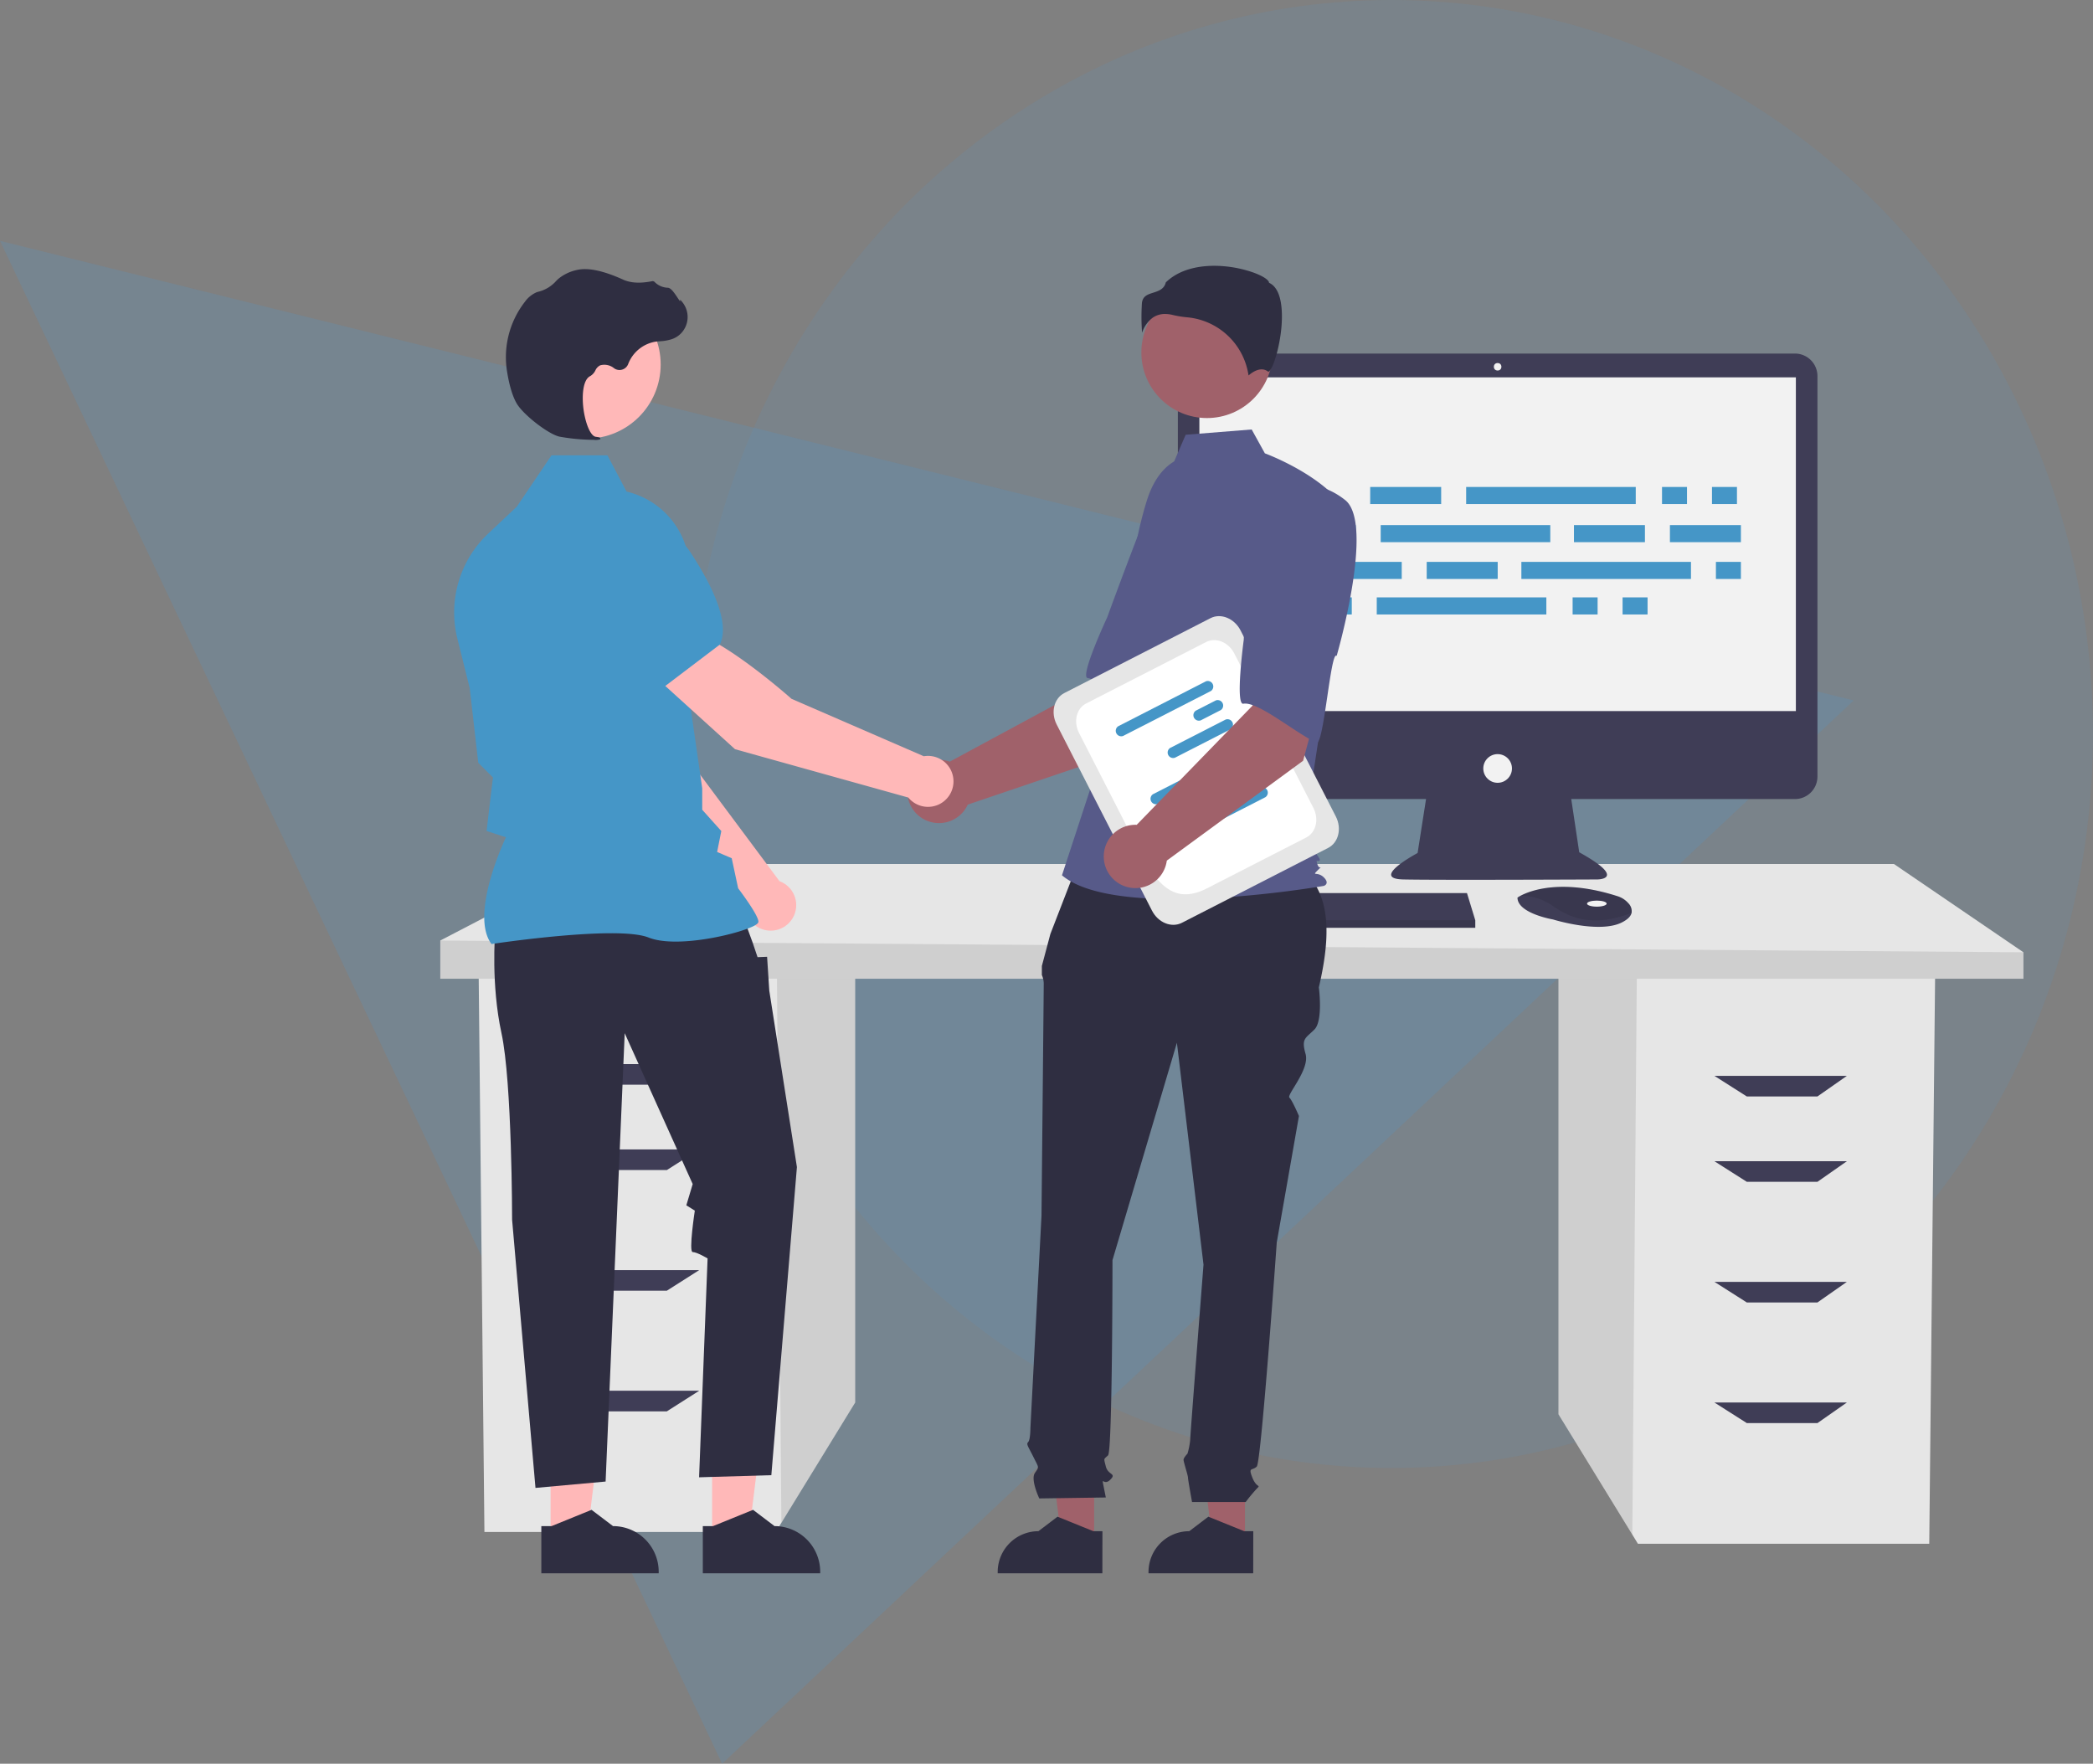 <?xml version="1.0" encoding="UTF-8"?> <svg xmlns="http://www.w3.org/2000/svg" viewBox="0 0 877.21 739.2"><rect x="0" y="0" width="877.21" height="739.2" fill="#808080" stroke="none"/><g id="Layer_2" data-name="Layer 2"><g id="Layer_1-2" data-name="Layer 1"><g id="ALL_SHAPES" data-name="ALL SHAPES"><polygon points="776.93 293.56 302.66 739.2 0 100.94 776.93 293.56" style="fill:#5995c3;isolation:isolate;opacity:0.25"></polygon><ellipse cx="583.15" cy="307.63" rx="294.06" ry="307.63" style="fill:#5995c3;isolation:isolate;opacity:0.15"></ellipse></g><polygon points="653.18 407.75 653.18 592.74 684.13 643.17 686.48 647.01 808.58 647.01 811.05 407.75 653.18 407.75" style="fill:#e6e6e6"></polygon><polygon points="653.18 407.75 653.18 592.74 684.13 643.17 686.03 407.75 653.18 407.75" style="isolation:isolate;opacity:0.1"></polygon><polygon points="358.42 402.81 358.42 587.81 327.48 638.24 325.13 642.07 203.03 642.07 200.56 402.81 358.42 402.81" style="fill:#e6e6e6"></polygon><polygon points="358.42 402.81 358.42 587.81 327.48 638.24 325.58 402.81 358.42 402.81" style="isolation:isolate;opacity:0.1"></polygon><polygon points="848.05 399.11 848.05 410.21 184.53 410.21 184.53 394.18 246.19 362.11 793.78 362.11 848.05 399.11" style="fill:#e6e6e6"></polygon><polygon points="848.05 399.11 848.05 410.21 184.53 410.21 184.53 394.18 848.05 399.11" style="isolation:isolate;opacity:0.1"></polygon><polygon points="279.49 454.61 249.89 454.61 237.56 445.98 293.06 445.98 279.49 454.61" style="fill:#3f3d56"></polygon><polygon points="279.49 490.38 249.89 490.38 237.56 481.74 293.06 481.74 279.49 490.38" style="fill:#3f3d56"></polygon><polygon points="279.49 540.94 249.89 540.94 237.56 532.31 293.06 532.31 279.49 540.94" style="fill:#3f3d56"></polygon><polygon points="279.49 591.51 249.89 591.51 237.56 582.87 293.06 582.87 279.49 591.51" style="fill:#3f3d56"></polygon><polygon points="732.12 459.54 761.72 459.54 774.05 450.91 718.55 450.91 732.12 459.54" style="fill:#3f3d56"></polygon><polygon points="732.12 495.31 761.72 495.31 774.05 486.68 718.55 486.68 732.12 495.31" style="fill:#3f3d56"></polygon><polygon points="732.12 545.88 761.72 545.88 774.05 537.24 718.55 537.24 732.12 545.88" style="fill:#3f3d56"></polygon><polygon points="732.12 596.44 761.72 596.44 774.05 587.81 718.55 587.81 732.12 596.44" style="fill:#3f3d56"></polygon><path d="M752.27,148.18H503.09a9.43,9.43,0,0,0-9.43,9.42h0V325.46a9.43,9.43,0,0,0,9.42,9.43h94.6l-3.54,22.62s-20.26,10.76-6,11.08,81.33,0,81.33,0,13,0-7.59-11.39l-3.34-22.31h93.75a9.43,9.43,0,0,0,9.43-9.42h0V157.61a9.43,9.43,0,0,0-9.43-9.43Z" style="fill:#3f3d56"></path><rect x="502.68" y="158.15" width="250" height="139.87" style="fill:#f2f2f2"></rect><circle cx="627.68" cy="153.72" r="1.58" style="fill:#f2f2f2"></circle><circle cx="627.68" cy="322.07" r="6.01" style="fill:#f2f2f2"></circle><polygon points="618.31 385.68 618.31 388.84 448.06 388.84 448.06 386.31 448.29 385.68 452.49 374.29 614.83 374.29 618.31 385.68" style="fill:#3f3d56"></polygon><path d="M683.83,382.58c-.31,1.33-1.48,2.73-4.13,4.05-9.49,4.74-28.8-1.27-28.8-1.27S636,382.83,636,376.19a11.47,11.47,0,0,1,1.3-.78c4-2.11,17.23-7.32,40.7.22a9.89,9.89,0,0,1,4.46,2.92A4.71,4.71,0,0,1,683.83,382.58Z" style="fill:#3f3d56"></path><path d="M683.83,382.58c-11.62,4.45-22,4.79-32.61-2.6a23.37,23.37,0,0,0-13.88-4.57c4-2.11,17.22-7.32,40.69.22a9.89,9.89,0,0,1,4.46,2.92A4.71,4.71,0,0,1,683.83,382.58Z" style="isolation:isolate;opacity:0.1"></path><ellipse cx="669.26" cy="378.72" rx="4.11" ry="1.27" style="fill:#f2f2f2"></ellipse><polygon points="618.31 385.68 618.31 388.84 448.06 388.84 448.06 386.31 448.29 385.68 618.31 385.68" style="isolation:isolate;opacity:0.1"></polygon><g id="f3c2397c-d780-4cc6-97d8-1503d8277a2c"><rect id="ad41612f-86f7-46b2-a964-3a5da7bcf3cf" x="574.27" y="204.09" width="29.75" height="7.16" style="fill:#4596c7"></rect><rect id="b9a0b375-cc2a-4c59-8850-661af54e4f62" x="696.58" y="204.09" width="10.47" height="7.16" style="fill:#4596c7"></rect><rect id="e174c2ab-9bc5-41ec-b37c-b06fbf8a9878" x="717.52" y="204.09" width="10.47" height="7.16" style="fill:#4596c7"></rect><rect id="ba2479ac-4c7d-43b4-a028-73b1e20e4002" x="614.49" y="204.09" width="71.08" height="7.16" style="fill:#4596c7"></rect><rect id="ac60ef86-00f2-480b-8171-28b6fdfc1958" x="536.8" y="250.37" width="29.75" height="7.16" style="fill:#4596c7"></rect><rect id="b3d8298d-cd65-487a-8b19-4cee946356e7" x="659.11" y="250.37" width="10.47" height="7.16" style="fill:#4596c7"></rect><rect id="ed27f15f-f0c4-4569-8330-a6688f8e356c" x="680.05" y="250.37" width="10.47" height="7.16" style="fill:#4596c7"></rect><rect id="f685c005-adaf-4d60-acda-005b037d82a6" x="577.02" y="250.37" width="71.08" height="7.16" style="fill:#4596c7"></rect><rect id="eca7c7fc-83f8-48ca-a588-6606db47af3f" x="659.67" y="220.07" width="29.75" height="7.16" style="fill:#4596c7"></rect><rect id="a71b5b2f-f8b9-481d-a301-5e3357e5fe42" x="699.89" y="220.07" width="29.75" height="7.16" style="fill:#4596c7"></rect><rect id="abb3a25a-f854-41fc-8391-e6ad9fbe2417" x="536.8" y="220.07" width="10.47" height="7.16" style="fill:#4596c7"></rect><rect id="add2b425-b775-4eb5-9c25-8c4c14f957c9" x="557.74" y="220.07" width="10.47" height="7.16" style="fill:#4596c7"></rect><rect id="b7159612-3b84-4b0b-a885-612eaab04c06" x="578.67" y="220.07" width="71.08" height="7.16" style="fill:#4596c7"></rect><rect id="edfc7301-4de5-47dc-80e2-1ae2da982d6d" x="597.96" y="235.49" width="29.75" height="7.16" style="fill:#4596c7"></rect><rect id="e1009f91-6275-4375-80fa-0d778e331fdc" x="557.74" y="235.49" width="29.75" height="7.16" style="fill:#4596c7"></rect><rect id="a060fb9f-1f1a-4862-9a69-16dd49199e18" x="536.8" y="235.49" width="10.47" height="7.16" style="fill:#4596c7"></rect><rect id="b6754d5f-104f-449c-b9a9-cf9ac82bf5fe" x="719.17" y="235.49" width="10.47" height="7.16" style="fill:#4596c7"></rect><rect id="e6ed1ccd-2cfd-450f-a339-07df3a1ee6bb" x="637.63" y="235.49" width="71.08" height="7.16" style="fill:#4596c7"></rect></g><path d="M472.65,314.51l28.65-45-33.17-17.77-8.71,34.33-61.36,33.15a13.27,13.27,0,1,0,7.55,18Z" style="fill:#a0616a"></path><path d="M522.24,215.55c9,13.22-23,61.26-23,61.26-1.56-3.36-16.46,34.37-19,32.14-7.09-6.33-18.19-24-24.36-24.76-3.53-.45,8.18-25.48,8.18-25.48s5.36-14.78,12.62-33.66a33.93,33.93,0,0,1,24.63-21.54S513.23,202.33,522.24,215.55Z" style="fill:#575a89"></path><polygon points="521.8 646.18 508.19 646.18 501.72 593.7 521.8 593.7 521.8 646.18" style="fill:#a0616a"></polygon><path d="M525.27,641.74h-3.83l-15-6.08-8,6.08h0a17.08,17.08,0,0,0-17.08,17.08v.55h43.88Z" style="fill:#2f2e41"></path><polygon points="458.58 646.18 444.97 646.18 438.5 593.7 458.58 593.7 458.58 646.18" style="fill:#a0616a"></polygon><path d="M462.05,641.74h-3.83l-15-6.08-8,6.08h0a17.08,17.08,0,0,0-17.07,17.08v.55h43.87Z" style="fill:#2f2e41"></path><path d="M452.69,359.25l88.51,2.21c16.81,9.13,17.06,28.89,11.55,52.35,0,0,1.86,13.95-1.85,17.66s-5.58,3.72-3.72,10.23-8,17.14-6.77,18.33,4,7.7,4,7.7l-9.3,53s-6.51,92-8.37,93.9-3.71,0-1.86,4.64,3.72,2.79,1.86,4.65a70.72,70.72,0,0,0-4.64,5.58H499.6s-1.7-9.3-1.7-10.23-1.85-6.5-1.85-7.43,1.64-2.58,1.64-2.58a30.12,30.12,0,0,0,1.14-5.79c0-1.86,5.58-73.44,5.58-73.44l-11.15-93-27,91.11s0,80-1.86,81.81-1.86.93-.93,4.65,4.65,2.79,1.86,5.57-3.72-1.86-2.79,2.79l.93,4.65-27.89.4s-3.72-7.84-1.86-10.63,1.75-2-.52-6.59-3.2-5.49-2.27-6.42.93-5.87.93-5.87l4.65-89s.93-93.89.93-96.68a9.24,9.24,0,0,0-.78-4.18v-3.79l3.57-13.41Z" style="fill:#2f2e41"></path><circle cx="505.86" cy="147.71" r="27.5" style="fill:#a0616a"></circle><path d="M492.11,193.38c-5.93,3.53-9.47,10-11.5,16.58a157.07,157.07,0,0,0-6.76,37.54l-2.14,38.14-26.62,81.21c23.07,19.52,109.76,4.44,109.76,4.44s2.66-.89,0-3.55-5.25-.3-2.59-3,.83.3-.06-2.36,0-.89.89-1.77-6.87-8.88-6.87-8.88l7.1-46.61,8.87-94C551.54,197.82,530.13,190,530.13,190l-5.53-10-27.66,2.21Z" style="fill:#575a89"></path><path d="M483.19,133.1a12.74,12.74,0,0,0-4.53,6.36A89.62,89.62,0,0,1,478.6,127c.33-2.92,2.38-3.58,4.76-4.34,2.15-.69,4.58-1.46,5.24-4.3,8.64-8.41,23.69-8,34-5,5.67,1.61,8.93,3.69,9.22,4.9l.06.25.23.12c4.37,2.18,5.22,9.08,5.16,14.48-.1,10.18-3.62,21.73-5.6,22.67-.1,0-.13,0-.17,0h0c-3-2.38-6.62.19-8.22,1.58A28.6,28.6,0,0,0,497.66,133a44.4,44.4,0,0,1-6.17-1,13.41,13.41,0,0,0-3.15-.41A9,9,0,0,0,483.19,133.1Z" style="fill:#2f2e41"></path><path d="M312.47,381.16l-52.9-53.72-13.93-43,22.43-9.08c11.11,11.21,22.54,45.52,22.54,45.52l36.11,48.46c.29.11.57.22.86.35a10.69,10.69,0,1,1-15.11,11.43Z" style="fill:#ffb8b8"></path><path d="M274.18,280.32l-28.36,8.2-.11,0C235.29,286.48,227,269.15,222,255a19.6,19.6,0,0,1,10.61-24.56h0a19.64,19.64,0,0,1,20.5,3.12l14.14,12.18Z" style="fill:#6c63ff"></path><polygon points="298.45 644.59 313.7 644.59 320.96 585.75 298.45 585.75 298.45 644.59" style="fill:#ffb8b8"></polygon><path d="M294.56,639.61h4.29l16.77-6.82,9,6.82h0a19.14,19.14,0,0,1,19.14,19.14v.62H294.56Z" style="fill:#2f2e41"></path><polygon points="230.77 644.59 246.02 644.59 253.28 585.75 230.76 585.75 230.77 644.59" style="fill:#ffb8b8"></polygon><path d="M226.88,639.61h4.29l16.76-6.82,9,6.82h0a19.14,19.14,0,0,1,19.14,19.14v.62H226.88Z" style="fill:#2f2e41"></path><path d="M207.51,391.16s-1.78,21.38,2.67,41.86,4.45,78.17,4.45,78.17l9.8,112.41,29.39-2.67,8-187.91,28.5,63.23-2.67,8.91,3.56,2.22s-2.67,17.37-.89,17.37,6.24,2.67,6.24,2.67L293,619.15l30.28-.89L334,489.13l-11.58-73.92L321.5,401l-4,.16-2-5.95-3.75-10.24Z" style="fill:#2f2e41"></path><path d="M206,395.65l-.16-.22c-8.48-11.87,4.27-40.39,6.2-44.52l-8.1-2.63,1.82-15.5.86-6.91-6.19-6.19v-.16l-3.57-31.17-5.17-20.7a45.43,45.43,0,0,1,12.9-44l12-11.29,14.55-21.52h23.46l8,15.19A34.21,34.21,0,0,1,289,240.9l-1.83,39.85,7.14,49.63v9l8,8.92-1.75,8.77,6.11,2.62,2.7,12.6c1.12,1.48,8.49,11.31,8.49,14,0,.4-.3.79-.94,1.22-5,3.4-32.8,10.34-45.09,5.42-13.09-5.23-65.15,2.62-65.67,2.7Z" style="fill:#4596c7"></path><circle cx="245.83" cy="152.76" r="31.07" style="fill:#ffb8b8"></circle><path d="M248.81,184.34A84.34,84.34,0,0,1,234.46,183c-4.69-1.08-15-9.07-17.84-13.8h0c-2.1-3.51-3.35-8.93-4-12.87A37.79,37.79,0,0,1,220,126.48a11.9,11.9,0,0,1,4.92-4l.54-.17a14.66,14.66,0,0,0,7.44-4.34,13.1,13.1,0,0,1,1.25-1.22,18.1,18.1,0,0,1,7.66-3.6c4.53-1.09,11,.27,19.26,4,4.14,1.9,8.74,1.37,12.28.7a1.14,1.14,0,0,1,1.08.4,8.2,8.2,0,0,0,5.48,2.35c1.25.08,2.53,1.86,4.07,4.18.35.52.76,1.14,1.05,1.51l.06-.7.69.8a9.88,9.88,0,0,1-1,13.94,9.74,9.74,0,0,1-3.83,2A19,19,0,0,1,277,143c-.8.05-1.62.1-2.41.22a14.9,14.9,0,0,0-11.32,9.38,3.89,3.89,0,0,1-5,2.22,3.83,3.83,0,0,1-.89-.48,6.43,6.43,0,0,0-5.83-1.22,4.26,4.26,0,0,0-2,2.09,5.57,5.57,0,0,1-2.17,2.41c-3.24,1.57-3.65,8.85-2.66,15,1,5.89,3,10.19,5,10.45,1.55.2,1.73.32,1.83.59l.1.25-.18.23A6.34,6.34,0,0,1,248.81,184.34Z" style="fill:#2f2e41"></path><path d="M274.59,283.64l14.94-19c15.21,4.19,42.21,28.25,42.21,28.25l55.44,24.06a10.68,10.68,0,1,1-6.49,17.31L308.06,314Z" style="fill:#ffb8b8"></path><path d="M278.17,288,254.6,261.72l-1.31-18.61a19.65,19.65,0,0,1,9.75-18.3h0a19.59,19.59,0,0,1,26,6.17c8.33,12.55,17.29,29.52,12.68,39.08l-.05.1Z" style="fill:#4596c7"></path><path d="M495.39,386.74l61.26-31.37c4.35-2.23,5.8-8.15,3.21-13.19l-39.94-78c-2.58-5-8.22-7.33-12.58-5.1l-61.26,31.38c-4.35,2.23-5.8,8.15-3.21,13.19l39.94,78C485.39,386.69,491,389,495.39,386.74Z" style="fill:#e6e6e6"></path><path d="M505.86,372.32,547.48,351c4.08-2.09,5.43-7.64,3-12.36l-33.18-64.79c-2.42-4.72-7.71-6.86-11.79-4.77l-50.27,25.74c-4.08,2.09-5.43,7.63-3,12.36l18,35.19C481,363.42,487.68,381.63,505.86,372.32Z" style="fill:#fff"></path><path d="M485.28,336.94l36.86-18.88a2.31,2.31,0,0,0-2.08-4.06L483.2,332.88a2.3,2.3,0,0,0,2.08,4.06Z" style="fill:#4596c7"></path><path d="M517.84,330.39l8.41-4.3a2.31,2.31,0,0,0-2.08-4.07l-8.41,4.31a2.3,2.3,0,0,0,2.08,4.06Z" style="fill:#6c63ff"></path><path d="M507.05,346.05l23.31-11.94a2.3,2.3,0,0,0-2.08-4.06L505,342a2.29,2.29,0,0,0-.54,3.21,2.32,2.32,0,0,0,2.62.85Z" style="fill:#4596c7"></path><path d="M470.69,308.46l36.87-18.88a2.31,2.31,0,0,0-2.08-4.06L468.62,304.4a2.3,2.3,0,0,0,2.07,4.06Z" style="fill:#4596c7"></path><path d="M503.25,301.91l8.41-4.31a2.3,2.3,0,0,0-2.07-4.06l-8.42,4.31a2.3,2.3,0,0,0,2.08,4.06Z" style="fill:#4596c7"></path><path d="M492.46,317.56l23.31-11.93a2.3,2.3,0,0,0-2.08-4.06L490.38,313.5a2.3,2.3,0,0,0,2.08,4.06Z" style="fill:#4596c7"></path><path d="M546.15,318.85,560,267.33l-37-7,2,35.36-48.59,50a13.27,13.27,0,1,0,12.62,15Z" style="fill:#a0616a"></path><path d="M563.77,209.57c12.56,9.91-3.56,65.34-3.56,65.34-2.49-2.74-5.39,37.72-8.44,36.34-8.66-3.91-24.54-17.41-30.67-16.31-3.5.63.17-26.76.17-26.76s.67-15.71,1.94-35.9a33.94,33.94,0,0,1,17-27.93S551.22,199.66,563.77,209.57Z" style="fill:#575a89"></path></g></g></svg> 
